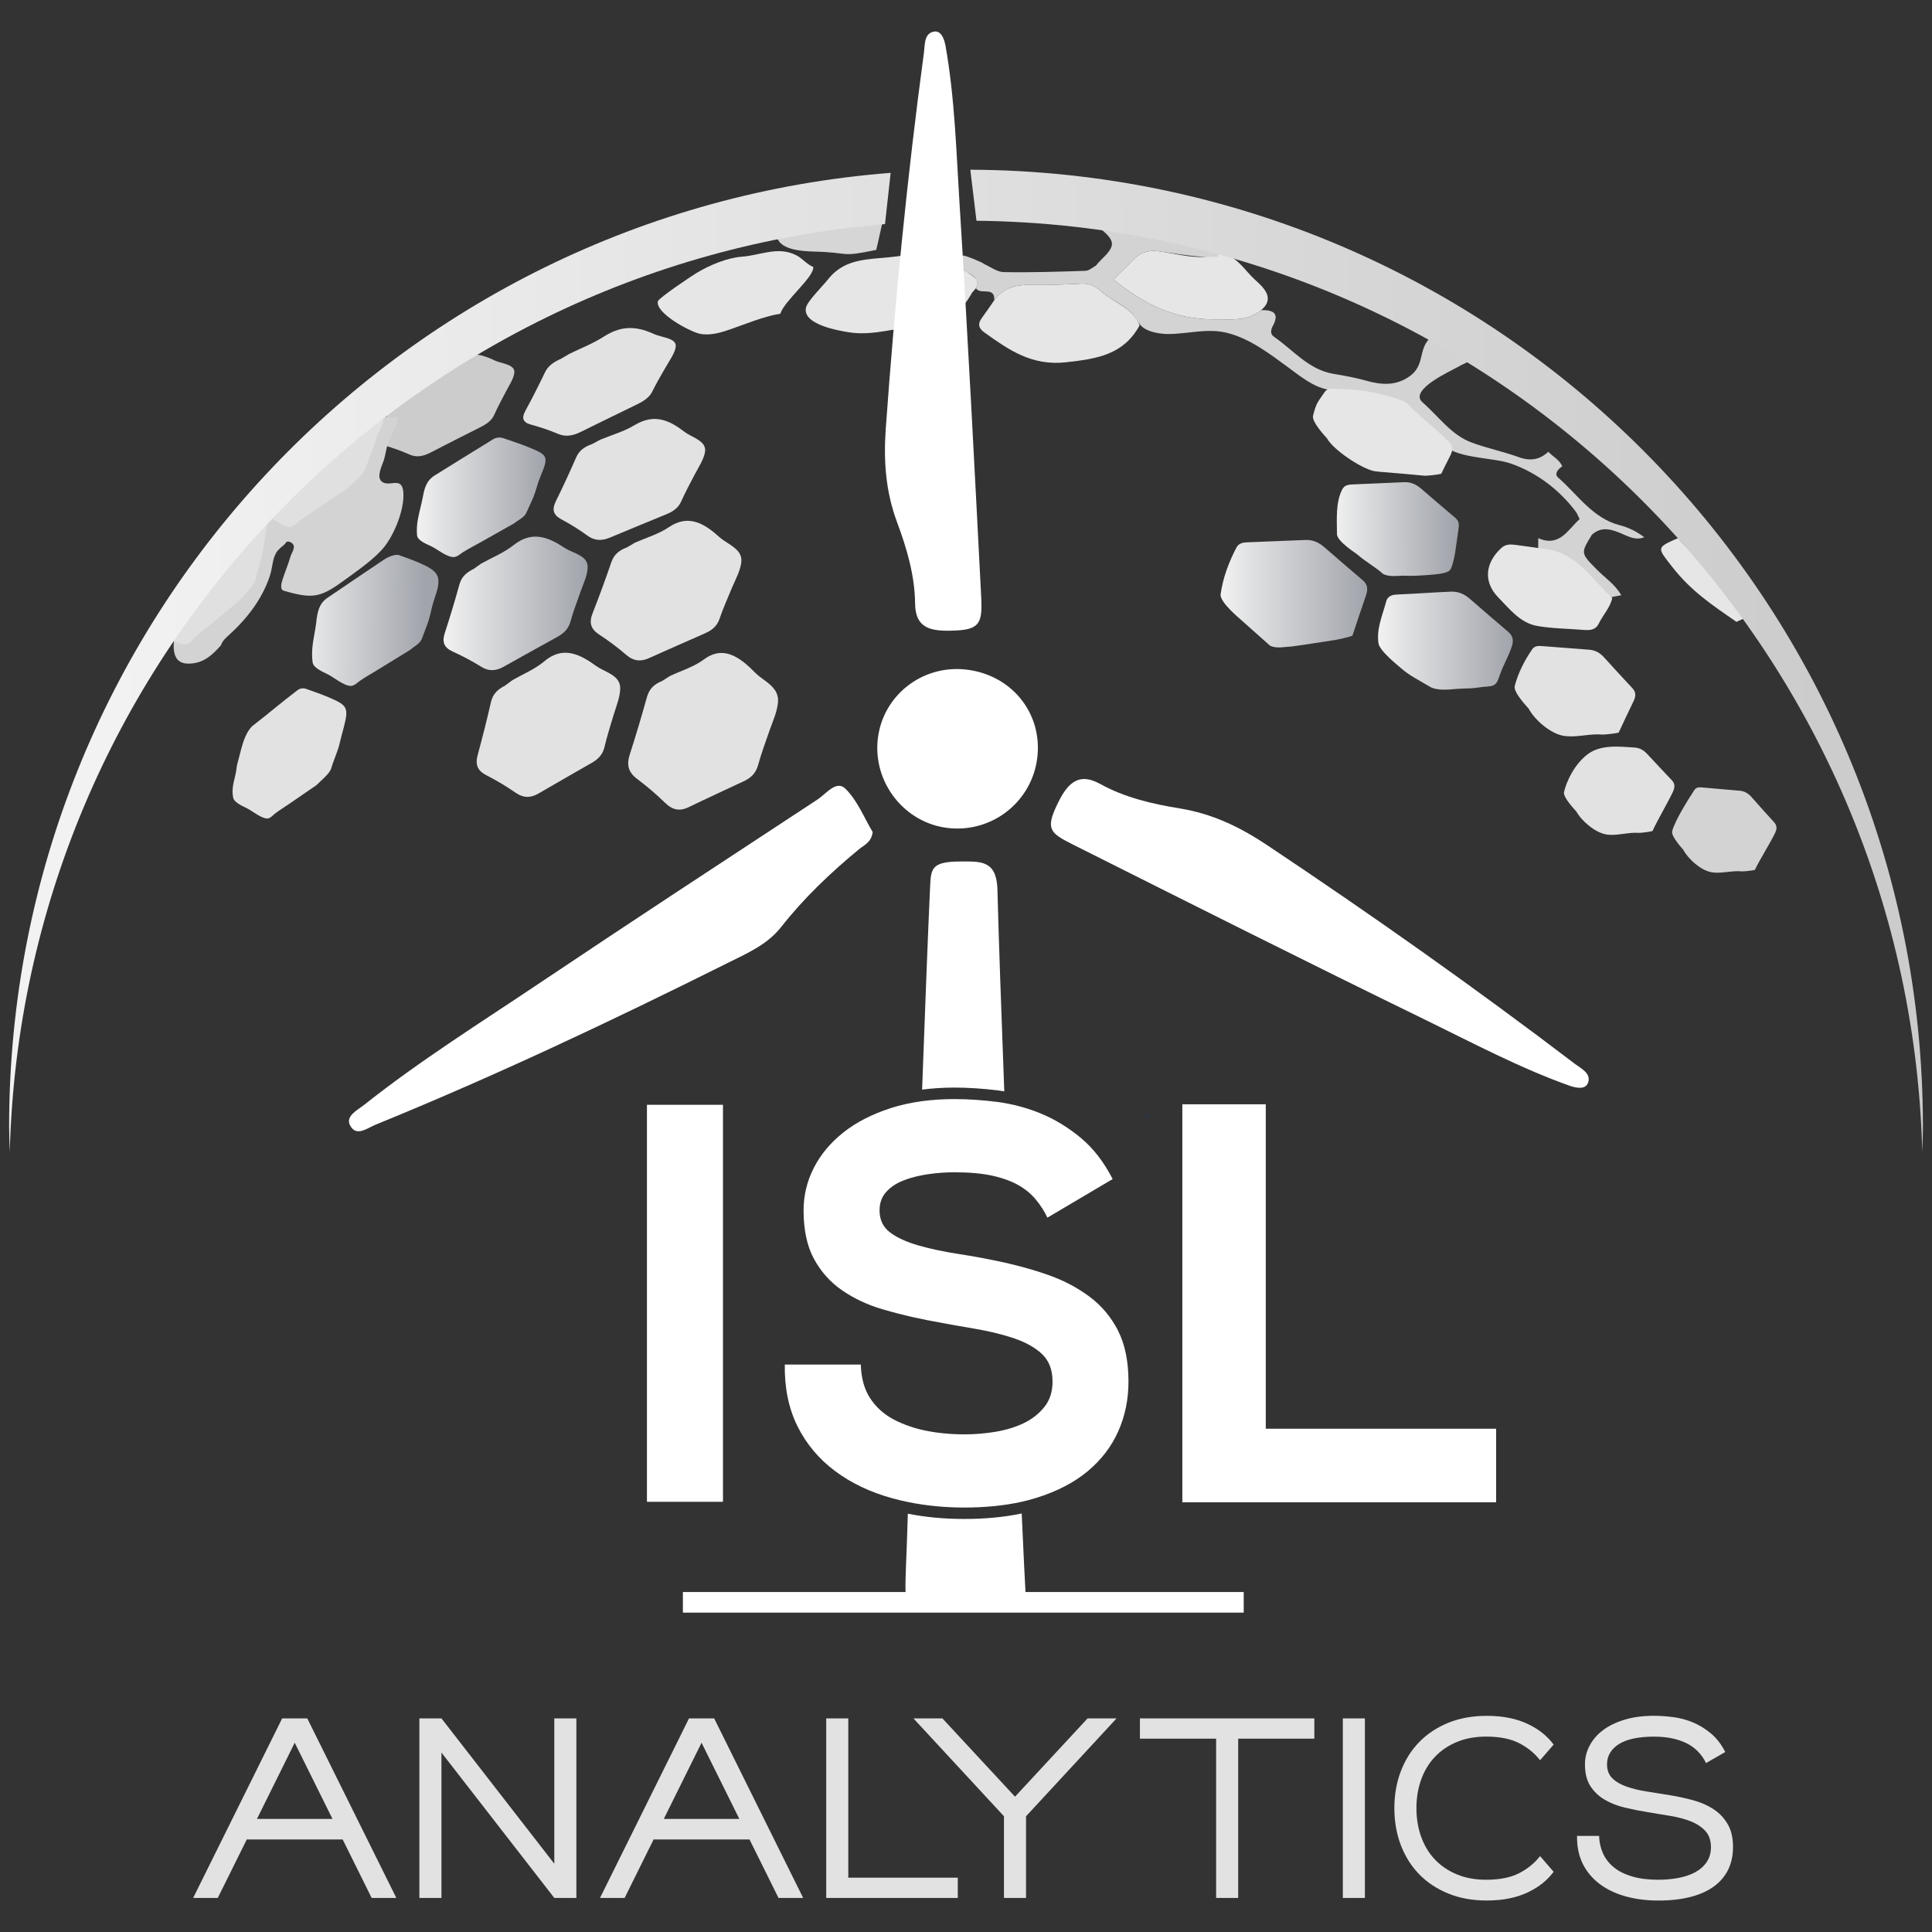 <svg width="43" height="43" viewBox="0 0 43 43" fill="none" xmlns="http://www.w3.org/2000/svg">
<rect x="0" y="0" width="43" height="43" fill="#333333" stroke="none"/>
<g clip-path="url(#clip0_1_1205)">
<path fill-rule="evenodd" clip-rule="evenodd" d="M17.267 4.574C18.291 4.375 19.713 4.295 19.743 4.295C19.803 4.295 19.502 5.562 19.502 5.562C18.67 5.735 18.956 5.62 18.119 5.599C17.826 5.591 17.405 5.557 17.304 5.31C17.201 5.056 17.04 5.018 16.867 4.925C17.001 4.808 17.134 4.691 17.267 4.574H17.267Z" fill="#D6D6D6"/>
<path fill-rule="evenodd" clip-rule="evenodd" d="M25.364 7.241C25.008 7.897 24.417 7.986 23.727 8.063C22.962 8.148 22.457 7.789 21.915 7.404C21.786 7.313 21.751 7.214 21.851 7.079C21.946 6.95 22.036 6.816 22.128 6.684C22.324 6.416 22.593 6.336 22.916 6.342C23.302 6.349 23.69 6.332 24.077 6.313C24.256 6.303 24.393 6.379 24.513 6.488C24.793 6.744 25.212 6.842 25.364 7.241V7.241Z" fill="#E6E6E6"/>
<path fill-rule="evenodd" clip-rule="evenodd" d="M18.76 5.933C19.159 5.714 19.648 5.775 20.154 5.675C20.563 5.595 20.908 5.713 21.247 5.908C21.339 5.961 21.436 6.007 21.529 6.056C21.647 6.147 21.824 6.206 21.722 6.415C21.692 6.449 21.662 6.483 21.632 6.518C21.62 6.539 21.608 6.559 21.597 6.58C21.352 6.984 21.042 7.257 20.523 7.265C19.956 7.273 19.461 7.486 18.89 7.395C18.662 7.358 17.864 7.224 17.937 6.852C17.967 6.702 18.313 6.366 18.424 6.224C18.526 6.093 18.639 6 18.76 5.934L18.76 5.933Z" fill="#E6E6E6"/>
<path fill-rule="evenodd" clip-rule="evenodd" d="M24.783 6.218C24.928 6.074 25.078 5.935 25.218 5.786C25.372 5.625 25.554 5.563 25.772 5.59C26.096 5.63 26.494 5.744 26.817 5.716C26.977 5.702 27.073 5.614 27.245 5.657C27.555 5.735 27.712 6.029 27.933 6.227C28.134 6.408 28.381 6.642 28.069 6.902C27.76 7.159 27.406 7.102 27.036 7.107C26.149 7.117 25.437 6.758 24.782 6.218L24.783 6.218Z" fill="#E6E6E6"/>
<path opacity="0.2" fill-rule="evenodd" clip-rule="evenodd" d="M21.597 6.58C21.608 6.559 21.62 6.539 21.632 6.518C21.62 6.539 21.608 6.559 21.597 6.58Z" fill="#1573BB"/>
<path fill-rule="evenodd" clip-rule="evenodd" d="M16.513 5.713C16.931 5.682 17.314 5.472 17.724 5.682C17.86 5.752 17.958 5.884 18.101 5.942C18.118 6.172 17.456 6.693 17.368 6.982C16.988 7.045 16.622 7.202 16.253 7.33C16.05 7.401 15.798 7.479 15.567 7.426C15.337 7.373 14.584 6.965 14.642 6.706C14.658 6.633 15.395 6.141 15.501 6.077C15.79 5.903 16.174 5.739 16.513 5.713L16.513 5.713Z" fill="#E6E6E6"/>
<path opacity="0.2" fill-rule="evenodd" clip-rule="evenodd" d="M10.838 7.448C10.719 7.712 10.517 7.883 10.265 8.025C9.893 8.234 9.541 8.479 9.181 8.709C9.083 8.772 8.992 8.853 8.86 8.82C9.023 8.44 9.4 8.287 9.697 8.06C10.001 7.827 10.386 7.708 10.668 7.432C10.723 7.378 10.785 7.396 10.838 7.448L10.838 7.448Z" fill="#34A6E9"/>
<path d="M4.299 42.242L6.28 38.246H6.828L4.847 42.242H4.299ZM7.793 40.483V40.94H5.298V40.483H7.793ZM6.291 38.246H6.839L8.821 42.242H8.272L6.291 38.246Z" fill="#E2E2E2"/>
<path d="M9.334 38.246H9.825V42.242H9.334V38.246ZM9.425 38.491L9.825 38.245L12.737 41.996L12.337 42.242L9.425 38.491ZM12.337 42.242V38.246H12.828V42.242H12.337Z" fill="#E2E2E2"/>
<path d="M13.354 42.242L15.335 38.246H15.883L13.902 42.242H13.354ZM16.848 40.483V40.94H14.353V40.483H16.848ZM15.346 38.246H15.895L17.876 42.242H17.327L15.346 38.246Z" fill="#E2E2E2"/>
<path d="M18.389 38.246H18.88V42.242H18.389V38.246ZM21.317 41.791V42.242H18.765V41.791H21.317Z" fill="#E2E2E2"/>
<path d="M22.791 40.204L22.374 40.455L20.33 38.246H20.975L22.791 40.204ZM22.836 42.242H22.345V40.204H22.836V42.242ZM24.851 38.246L22.808 40.455L22.391 40.204L24.206 38.246H24.851Z" fill="#E2E2E2"/>
<path d="M25.371 38.246H29.253V38.697H25.371V38.246ZM27.558 38.246V42.242H27.067V38.246H27.558Z" fill="#E2E2E2"/>
<path d="M29.887 38.246H30.378V42.242H29.887V38.246Z" fill="#E2E2E2"/>
<path d="M31.525 40.244C31.525 40.472 31.56 40.684 31.63 40.88C31.701 41.076 31.802 41.245 31.936 41.386C32.069 41.526 32.231 41.637 32.424 41.717C32.616 41.797 32.834 41.837 33.078 41.837C33.378 41.837 33.623 41.788 33.811 41.691C34 41.594 34.155 41.467 34.277 41.311L34.579 41.66C34.511 41.751 34.43 41.835 34.337 41.911C34.244 41.987 34.136 42.054 34.014 42.113C33.892 42.172 33.755 42.218 33.603 42.25C33.451 42.283 33.28 42.299 33.089 42.299C32.773 42.299 32.489 42.248 32.236 42.145C31.983 42.042 31.768 41.9 31.591 41.72C31.414 41.539 31.277 41.323 31.18 41.072C31.083 40.821 31.034 40.545 31.034 40.244C31.034 39.944 31.083 39.667 31.18 39.416C31.277 39.165 31.414 38.949 31.591 38.769C31.768 38.588 31.983 38.446 32.236 38.343C32.489 38.241 32.773 38.189 33.089 38.189C33.28 38.189 33.451 38.206 33.603 38.238C33.755 38.27 33.892 38.316 34.014 38.375C34.136 38.434 34.244 38.501 34.337 38.577C34.43 38.653 34.511 38.737 34.579 38.829L34.277 39.177C34.155 39.021 34 38.894 33.811 38.797C33.623 38.7 33.378 38.651 33.078 38.651C32.834 38.651 32.616 38.691 32.424 38.771C32.231 38.851 32.069 38.962 31.936 39.103C31.802 39.243 31.701 39.412 31.63 39.608C31.56 39.804 31.525 40.016 31.525 40.244V40.244Z" fill="#E2E2E2"/>
<path d="M35.276 39.267C35.276 39.119 35.311 38.979 35.382 38.848C35.452 38.716 35.552 38.602 35.681 38.505C35.811 38.408 35.971 38.331 36.161 38.274C36.351 38.217 36.566 38.188 36.806 38.188C36.943 38.188 37.087 38.198 37.237 38.217C37.388 38.236 37.534 38.275 37.677 38.334C37.819 38.393 37.953 38.475 38.079 38.58C38.205 38.685 38.311 38.822 38.399 38.994L37.971 39.24C37.922 39.14 37.861 39.054 37.788 38.98C37.716 38.906 37.631 38.845 37.534 38.797C37.437 38.75 37.329 38.714 37.209 38.689C37.089 38.664 36.955 38.652 36.806 38.652C36.643 38.652 36.496 38.666 36.367 38.692C36.237 38.718 36.129 38.758 36.041 38.812C35.954 38.865 35.886 38.929 35.839 39.006C35.791 39.082 35.767 39.169 35.767 39.269C35.767 39.398 35.807 39.502 35.887 39.58C35.967 39.658 36.073 39.719 36.204 39.765C36.336 39.811 36.485 39.847 36.653 39.873C36.82 39.9 36.992 39.928 37.169 39.956C37.347 39.985 37.519 40.022 37.686 40.068C37.854 40.114 38.003 40.179 38.135 40.265C38.266 40.35 38.371 40.461 38.451 40.596C38.532 40.731 38.571 40.903 38.571 41.113C38.571 41.296 38.536 41.46 38.466 41.607C38.395 41.753 38.292 41.878 38.154 41.98C38.017 42.083 37.844 42.162 37.635 42.217C37.425 42.272 37.184 42.3 36.91 42.3C36.651 42.3 36.41 42.27 36.188 42.209C35.965 42.148 35.772 42.057 35.608 41.935C35.445 41.813 35.318 41.663 35.228 41.484C35.139 41.305 35.096 41.098 35.1 40.862H35.591C35.594 40.999 35.623 41.127 35.676 41.247C35.73 41.367 35.809 41.471 35.916 41.558C36.022 41.646 36.158 41.714 36.324 41.763C36.49 41.813 36.685 41.837 36.909 41.837C37.062 41.837 37.209 41.824 37.352 41.798C37.494 41.771 37.619 41.729 37.726 41.672C37.832 41.615 37.918 41.54 37.982 41.447C38.047 41.354 38.08 41.242 38.08 41.113C38.08 40.964 38.04 40.846 37.96 40.756C37.88 40.667 37.774 40.595 37.643 40.542C37.511 40.489 37.362 40.448 37.194 40.419C37.027 40.391 36.855 40.362 36.678 40.334C36.501 40.305 36.328 40.271 36.161 40.231C35.993 40.191 35.844 40.132 35.713 40.054C35.581 39.976 35.476 39.875 35.396 39.751C35.316 39.627 35.276 39.467 35.276 39.269L35.276 39.267Z" fill="#E2E2E2"/>
<path opacity="0.2" fill-rule="evenodd" clip-rule="evenodd" d="M25.449 24.783C25.517 24.784 25.572 24.81 25.612 24.864C25.544 24.866 25.489 24.839 25.449 24.783Z" fill="#0A439E"/>
<path fill-rule="evenodd" clip-rule="evenodd" d="M5.358 16.708C5.408 16.517 5.486 16.259 5.642 16.139C5.985 15.875 6.274 15.624 6.619 15.363C6.682 15.315 6.753 15.308 6.832 15.338C6.989 15.397 7.147 15.448 7.302 15.514C7.72 15.694 7.771 15.733 7.652 16.185C7.612 16.334 7.583 16.443 7.547 16.593C7.521 16.703 7.399 16.995 7.37 17.104C7.34 17.219 7.116 17.399 7.04 17.477C6.838 17.616 6.635 17.755 6.433 17.894C6.329 17.965 6.221 18.032 6.12 18.108C6.068 18.148 6.018 18.217 5.947 18.217C5.818 18.217 5.624 18.057 5.504 17.993C5.42 17.949 5.212 17.87 5.189 17.75C5.139 17.491 5.247 17.317 5.268 17.07C5.272 17.031 5.315 16.879 5.359 16.708H5.358Z" fill="#E2E2E2"/>
<path fill-rule="evenodd" clip-rule="evenodd" d="M38.155 19.422C38.13 19.42 38.105 19.416 38.081 19.411C37.852 19.366 37.575 19.122 37.465 18.914C37.462 18.907 37.188 18.618 37.217 18.501C37.276 18.264 37.576 17.79 37.71 17.585C37.752 17.522 37.815 17.52 37.88 17.526C38.161 17.55 38.442 17.575 38.723 17.599C38.828 17.608 38.911 17.659 38.981 17.738C39.148 17.926 39.316 18.115 39.486 18.301C39.556 18.378 39.549 18.453 39.508 18.539C39.42 18.727 39.144 19.172 39.058 19.361C38.99 19.38 38.796 19.397 38.765 19.394C38.566 19.373 38.353 19.437 38.155 19.421V19.422Z" fill="#D3D3D3"/>
<path fill-rule="evenodd" clip-rule="evenodd" d="M11.446 8.252C11.448 8.263 11.449 8.274 11.448 8.287C11.44 8.421 11.322 8.595 11.255 8.725C11.168 8.893 11.076 9.06 11.001 9.23C10.948 9.352 10.841 9.431 10.713 9.497C10.335 9.689 9.955 9.879 9.579 10.074C9.412 10.161 9.265 10.184 9.11 10.115C8.937 10.037 8.752 9.972 8.563 9.916C8.391 9.865 8.359 9.777 8.434 9.624C8.568 9.351 8.695 9.076 8.815 8.8C8.872 8.668 8.987 8.588 9.129 8.522C9.183 8.489 9.237 8.456 9.29 8.423C9.522 8.305 9.773 8.205 9.983 8.063C10.384 7.791 10.704 7.876 11.014 8.024C11.148 8.088 11.418 8.104 11.446 8.252V8.252Z" fill="#CCCCCC"/>
<path fill-rule="evenodd" clip-rule="evenodd" d="M7.04 13.83C7.068 13.624 7.095 13.439 7.285 13.308C7.703 13.021 8.126 12.74 8.547 12.455C8.624 12.403 8.796 12.323 8.885 12.357C9.063 12.423 9.156 12.451 9.331 12.527C9.804 12.73 9.835 12.85 9.663 13.347C9.606 13.511 9.588 13.659 9.535 13.825C9.496 13.946 9.437 14.081 9.396 14.201C9.352 14.328 9.226 14.378 9.132 14.463C8.887 14.614 8.641 14.765 8.395 14.915C8.269 14.993 8.138 15.065 8.016 15.149C7.952 15.192 7.888 15.267 7.806 15.266C7.656 15.265 7.442 15.085 7.307 15.014C7.213 14.964 6.976 14.874 6.958 14.742C6.92 14.456 6.98 14.231 7.024 13.958C7.031 13.915 7.036 13.872 7.042 13.83L7.04 13.83Z" fill="url(#paint0_linear_1_1205)"/>
<path fill-rule="evenodd" clip-rule="evenodd" d="M15.039 7.676C15.041 7.687 15.041 7.7 15.04 7.713C15.027 7.854 14.892 8.038 14.815 8.175C14.714 8.352 14.608 8.529 14.521 8.708C14.46 8.836 14.34 8.92 14.197 8.991C13.776 9.197 13.354 9.4 12.934 9.609C12.748 9.702 12.587 9.728 12.419 9.656C12.231 9.576 12.031 9.509 11.825 9.453C11.637 9.402 11.604 9.309 11.691 9.148C11.847 8.86 11.995 8.569 12.134 8.278C12.202 8.139 12.33 8.054 12.488 7.984C12.548 7.948 12.608 7.913 12.668 7.878C12.926 7.751 13.204 7.644 13.439 7.492C13.887 7.203 14.236 7.289 14.572 7.441C14.717 7.507 15.014 7.521 15.039 7.676L15.039 7.676Z" fill="#E2E2E2"/>
<path fill-rule="evenodd" clip-rule="evenodd" d="M15.694 9.992C15.695 10.007 15.695 10.021 15.694 10.037C15.678 10.208 15.541 10.408 15.462 10.561C15.359 10.76 15.251 10.956 15.162 11.159C15.098 11.305 14.979 11.385 14.836 11.444C14.418 11.617 13.998 11.786 13.582 11.962C13.397 12.04 13.238 12.041 13.074 11.921C12.892 11.788 12.696 11.667 12.495 11.559C12.311 11.46 12.282 11.34 12.37 11.159C12.53 10.835 12.681 10.507 12.825 10.177C12.895 10.018 13.022 9.939 13.18 9.883C13.239 9.851 13.299 9.819 13.358 9.787C13.615 9.681 13.891 9.603 14.124 9.462C14.572 9.191 14.912 9.363 15.238 9.614C15.38 9.723 15.671 9.797 15.693 9.992L15.694 9.992Z" fill="#E2E2E2"/>
<path fill-rule="evenodd" clip-rule="evenodd" d="M16.498 12.427C16.501 12.444 16.502 12.461 16.501 12.48C16.493 12.68 16.364 12.908 16.29 13.085C16.195 13.314 16.094 13.539 16.014 13.774C15.956 13.942 15.839 14.03 15.697 14.093C15.282 14.278 14.865 14.457 14.452 14.645C14.268 14.728 14.108 14.722 13.936 14.574C13.745 14.409 13.542 14.258 13.334 14.122C13.143 13.997 13.108 13.856 13.19 13.647C13.337 13.274 13.475 12.895 13.606 12.514C13.668 12.331 13.794 12.243 13.951 12.185C14.01 12.15 14.068 12.115 14.127 12.081C14.382 11.967 14.658 11.888 14.887 11.733C15.327 11.435 15.68 11.653 16.021 11.962C16.17 12.097 16.468 12.197 16.498 12.427Z" fill="#E2E2E2"/>
<path fill-rule="evenodd" clip-rule="evenodd" d="M13.794 15.236C13.798 15.252 13.801 15.27 13.802 15.288C13.816 15.488 13.711 15.729 13.657 15.912C13.587 16.149 13.51 16.384 13.454 16.626C13.414 16.799 13.307 16.9 13.173 16.977C12.78 17.204 12.384 17.427 11.992 17.657C11.819 17.759 11.658 17.77 11.472 17.641C11.265 17.497 11.048 17.369 10.826 17.255C10.623 17.151 10.573 17.014 10.633 16.798C10.739 16.411 10.837 16.02 10.927 15.627C10.97 15.438 11.086 15.338 11.235 15.264C11.29 15.223 11.345 15.182 11.399 15.142C11.641 15.002 11.907 14.894 12.119 14.715C12.525 14.373 12.899 14.553 13.271 14.824C13.432 14.942 13.739 15.01 13.794 15.236H13.794Z" fill="#E2E2E2"/>
<path fill-rule="evenodd" clip-rule="evenodd" d="M34.887 16.387C34.856 16.385 34.824 16.381 34.793 16.376C34.504 16.323 34.158 16.025 34.022 15.771C34.018 15.763 33.675 15.411 33.713 15.268C33.789 14.976 33.928 14.706 34.099 14.454C34.152 14.376 34.231 14.373 34.313 14.379C34.668 14.407 35.022 14.434 35.376 14.461C35.508 14.472 35.612 14.533 35.699 14.629C35.909 14.859 36.118 15.089 36.331 15.316C36.419 15.41 36.409 15.502 36.357 15.608C36.243 15.84 36.136 16.073 36.026 16.306C35.941 16.329 35.695 16.352 35.657 16.349C35.406 16.325 35.137 16.405 34.887 16.387H34.887Z" fill="#E2E2E2"/>
<path fill-rule="evenodd" clip-rule="evenodd" d="M39.154 13.667C39.032 13.644 38.759 13.796 38.647 13.84C38.116 13.473 37.639 13.158 37.215 12.613C36.884 12.188 36.852 12.191 37.353 11.975C37.557 12.292 37.935 12.359 38.209 12.577C38.563 12.906 38.984 13.178 39.154 13.667V13.667Z" fill="#E6E6E6"/>
<path fill-rule="evenodd" clip-rule="evenodd" d="M13.073 12.557C13.076 12.573 13.078 12.588 13.079 12.605C13.086 12.788 12.975 13.013 12.916 13.183C12.839 13.402 12.756 13.62 12.694 13.844C12.649 14.004 12.54 14.1 12.405 14.175C12.009 14.395 11.612 14.612 11.217 14.835C11.043 14.934 10.884 14.95 10.704 14.836C10.504 14.711 10.292 14.6 10.077 14.502C9.88 14.413 9.835 14.288 9.9 14.088C10.017 13.73 10.126 13.368 10.226 13.005C10.275 12.83 10.393 12.735 10.543 12.662C10.598 12.622 10.653 12.583 10.709 12.544C10.952 12.409 11.218 12.302 11.433 12.131C11.845 11.804 12.209 11.957 12.568 12.195C12.725 12.299 13.025 12.351 13.073 12.557V12.557Z" fill="url(#paint1_linear_1_1205)"/>
<path fill-rule="evenodd" clip-rule="evenodd" d="M28.739 14.39C28.591 14.394 28.421 14.444 28.266 14.37C28.048 14.175 27.829 13.982 27.611 13.787C27.605 13.778 27.142 13.403 27.167 13.225C27.218 12.863 27.347 12.518 27.517 12.19C27.57 12.088 27.664 12.074 27.764 12.07C28.195 12.052 28.625 12.035 29.056 12.018C29.216 12.011 29.35 12.071 29.47 12.174C29.755 12.421 30.039 12.669 30.328 12.912C30.447 13.013 30.448 13.125 30.4 13.26C30.296 13.555 30.201 13.852 30.101 14.148C30.001 14.188 29.709 14.251 29.662 14.252C29.532 14.273 28.829 14.381 28.739 14.39L28.739 14.39Z" fill="url(#paint2_linear_1_1205)"/>
<path fill-rule="evenodd" clip-rule="evenodd" d="M8.976 10.947C8.941 10.584 8.653 10.862 8.49 10.712C8.387 10.616 8.482 10.405 8.532 10.272C8.539 10.252 8.545 10.234 8.55 10.218C8.588 10.09 8.596 9.962 8.646 9.837C8.715 9.665 8.846 9.459 8.859 9.283C8.62 9.328 8.375 9.194 8.146 9.26C8.037 9.291 7.927 9.382 7.827 9.433C7.638 9.528 7.425 9.579 7.242 9.686C6.936 9.865 6.722 10.17 6.48 10.42C6.139 10.77 5.717 11.059 5.421 11.449C5.051 11.935 4.853 12.572 4.391 12.995C4.215 13.157 4.091 13.223 4.019 13.472C3.977 13.619 3.945 13.793 3.918 13.949C3.862 14.265 3.758 14.767 4.189 14.77C4.528 14.772 4.721 14.58 4.918 14.362C4.952 14.254 5.038 14.188 5.116 14.115C5.382 13.871 5.622 13.594 5.8 13.279C5.892 13.116 5.973 12.94 6.023 12.759C6.07 12.591 6.066 12.397 6.181 12.255C6.188 12.247 6.195 12.24 6.201 12.233C6.215 12.222 6.228 12.209 6.24 12.194C6.294 12.147 6.341 12.122 6.372 12.063C6.402 12.05 6.436 12.049 6.478 12.074C6.613 12.156 6.493 12.289 6.463 12.393C6.413 12.568 6.34 12.736 6.285 12.909C6.259 12.991 6.23 13.121 6.313 13.146C6.994 13.349 7.153 13.288 7.708 12.882C7.969 12.691 8.347 12.43 8.551 12.174C8.786 11.879 9.011 11.316 8.976 10.947Z" fill="#D3D3D3"/>
<path fill-rule="evenodd" clip-rule="evenodd" d="M9.41 11.066C9.447 10.875 9.483 10.701 9.678 10.58C10.106 10.311 10.538 10.047 10.969 9.781C11.047 9.732 11.13 9.726 11.217 9.757C11.389 9.819 11.565 9.872 11.734 9.941C12.192 10.129 12.224 10.143 12.028 10.606C11.963 10.759 11.938 10.897 11.877 11.051C11.833 11.164 11.767 11.29 11.72 11.401C11.671 11.52 11.543 11.567 11.447 11.646C11.196 11.787 10.945 11.928 10.695 12.07C10.566 12.142 10.433 12.21 10.308 12.288C10.242 12.329 10.175 12.399 10.094 12.399C9.945 12.398 9.743 12.232 9.613 12.166C9.523 12.12 9.293 12.038 9.282 11.914C9.258 11.648 9.329 11.438 9.385 11.185C9.395 11.145 9.402 11.104 9.41 11.065V11.066Z" fill="url(#paint3_linear_1_1205)"/>
<path fill-rule="evenodd" clip-rule="evenodd" d="M36.053 11.691C35.446 11.534 35.116 11.01 34.679 10.629C34.577 10.539 34.696 10.427 34.771 10.378C34.707 10.231 34.569 10.17 34.461 10.055C34.268 10.233 34.06 10.268 33.805 10.175C33.461 10.051 33.098 9.977 32.755 9.85C32.294 9.679 32.018 9.264 31.662 8.956C31.341 8.678 32.307 8.25 32.438 8.172C32.67 8.034 33.007 7.979 32.758 7.713C32.603 7.547 31.977 7.347 31.793 7.559C31.573 7.814 31.703 8.137 31.377 8.372C31.074 8.591 30.748 8.57 30.401 8.471C30.164 8.404 29.92 8.361 29.676 8.32C29.121 8.225 28.781 7.788 28.352 7.493C28.271 7.437 28.28 7.344 28.327 7.259C28.489 6.962 28.327 6.897 28.069 6.902C27.761 7.159 27.407 7.102 27.037 7.107C26.15 7.117 25.438 6.758 24.783 6.218C24.929 6.075 25.078 5.935 25.219 5.786C25.372 5.625 25.555 5.563 25.773 5.59C26.211 5.645 26.669 5.747 27.11 5.71C27.121 5.662 27.12 5.608 27.11 5.561C26.788 5.389 26.457 5.315 26.099 5.172C25.745 5.03 24.815 4.855 24.491 5.09C24.851 5.379 24.815 5.487 24.495 5.795C24.457 5.831 24.424 5.874 24.39 5.913C24.315 5.953 24.241 6.024 24.164 6.027C23.556 6.048 22.948 6.067 22.339 6.056C22.192 6.054 22.046 5.938 21.9 5.875C21.901 5.853 21.463 5.672 21.429 5.688C21.326 5.773 21.417 5.879 21.438 6.007C21.555 6.098 21.827 6.148 21.723 6.416C21.813 6.574 22.149 6.36 22.129 6.685C22.324 6.417 22.593 6.336 22.916 6.342C23.303 6.35 23.691 6.333 24.078 6.313C24.257 6.304 24.394 6.379 24.513 6.489C24.721 6.678 25.003 6.773 25.195 6.98C25.296 7.087 25.334 7.212 25.447 7.294C25.585 7.396 25.837 7.435 26.004 7.434C26.45 7.432 26.876 7.298 27.316 7.41C27.823 7.539 28.25 7.868 28.665 8.172C28.927 8.364 29.215 8.603 29.536 8.667C29.813 8.721 30.109 8.669 30.386 8.727C30.726 8.799 31.055 8.92 31.349 9.108C31.662 9.308 31.856 9.558 32.069 9.843C32.348 10.216 33.205 10.17 33.623 10.316C34.203 10.519 34.699 10.895 35.069 11.384C35.107 11.434 35.128 11.497 35.157 11.553C34.895 11.791 34.705 12.187 34.237 11.977C34.236 12.057 34.235 12.136 34.234 12.216C34.957 12.281 35.29 12.887 35.757 13.309C35.865 13.289 35.975 13.268 36.084 13.248C35.95 13.008 35.72 12.86 35.534 12.671C35.181 12.311 35.178 12.314 35.43 11.902C35.651 11.701 35.882 11.786 36.109 11.884C36.265 11.952 36.417 12.03 36.594 11.956C36.431 11.834 36.255 11.742 36.053 11.69L36.053 11.691Z" fill="#D3D3D3"/>
<path fill-rule="evenodd" clip-rule="evenodd" d="M34.362 12.216C35.084 12.281 35.418 12.887 35.884 13.309C35.836 13.527 35.676 13.686 35.583 13.88C35.515 14.021 35.387 14.032 35.251 14.02C34.907 13.992 34.559 13.991 34.22 13.933C33.836 13.868 33.599 13.554 33.347 13.297C33.008 12.95 33.054 12.528 33.416 12.195C33.507 12.112 33.612 12.112 33.721 12.126C33.934 12.153 34.148 12.186 34.362 12.216Z" fill="#E6E6E6"/>
<path fill-rule="evenodd" clip-rule="evenodd" d="M3.595 14.135C3.743 14.194 3.987 14.357 4.138 14.342C4.221 14.333 4.273 14.247 4.33 14.195C4.44 14.094 4.56 14.004 4.675 13.909C4.898 13.723 5.121 13.538 5.344 13.352C5.424 13.253 5.669 13.017 5.693 12.879C5.715 12.75 5.828 12.397 5.847 12.266C5.874 12.087 5.897 11.958 5.928 11.78C5.949 11.659 5.962 11.565 5.964 11.487C6.105 11.568 6.311 11.727 6.453 11.727C6.536 11.726 6.596 11.646 6.658 11.599C6.777 11.509 6.906 11.43 7.029 11.346C7.268 11.183 7.508 11.02 7.748 10.856C7.837 10.765 8.103 10.554 8.14 10.419C8.174 10.293 8.32 9.952 8.352 9.823C8.396 9.648 8.636 9.258 8.479 9.347C5.277 11.168 3.493 14.094 3.595 14.134L3.595 14.135Z" fill="#E0E0E0"/>
<path fill-rule="evenodd" clip-rule="evenodd" d="M17.313 15.523C17.316 15.542 17.317 15.562 17.317 15.582C17.316 15.809 17.194 16.064 17.126 16.262C17.038 16.517 16.944 16.769 16.871 17.033C16.818 17.221 16.703 17.317 16.562 17.384C16.15 17.578 15.735 17.767 15.325 17.966C15.143 18.054 14.98 18.041 14.802 17.868C14.604 17.674 14.393 17.497 14.178 17.334C13.982 17.186 13.942 17.024 14.017 16.791C14.152 16.373 14.278 15.948 14.397 15.52C14.454 15.315 14.577 15.22 14.733 15.159C14.792 15.122 14.849 15.085 14.908 15.047C15.161 14.927 15.436 14.847 15.663 14.679C16.097 14.357 16.46 14.617 16.815 14.979C16.969 15.136 17.273 15.259 17.312 15.522L17.313 15.523Z" fill="#E2E2E2"/>
<path fill-rule="evenodd" clip-rule="evenodd" d="M32.391 15.336C32.231 15.349 31.973 15.374 31.826 15.285C31.54 15.113 31.376 15.044 31.157 14.85C31.152 14.841 30.706 14.495 30.68 14.317C30.634 13.996 30.759 13.728 30.863 13.351C30.916 13.249 31.011 13.235 31.111 13.231C31.542 13.213 31.866 13.186 32.296 13.168C32.457 13.162 32.59 13.221 32.71 13.324C32.995 13.571 33.279 13.819 33.568 14.062C33.687 14.163 33.689 14.275 33.641 14.411C33.567 14.62 33.462 14.799 33.386 15.009C33.326 15.175 33.316 15.27 33.107 15.28C32.968 15.286 32.83 15.32 32.691 15.321C32.658 15.321 32.458 15.329 32.391 15.335L32.391 15.336Z" fill="url(#paint4_linear_1_1205)"/>
<path fill-rule="evenodd" clip-rule="evenodd" d="M31.225 12.812C31.092 12.817 30.926 12.843 30.788 12.777C30.594 12.605 30.398 12.508 30.203 12.335C30.198 12.328 29.758 12.05 29.757 11.89C29.755 11.558 29.723 11.181 29.876 10.889C29.924 10.799 30.009 10.786 30.098 10.782C30.483 10.766 30.868 10.749 31.253 10.732C31.397 10.726 31.517 10.779 31.623 10.87C31.877 11.089 32.131 11.308 32.389 11.524C32.495 11.613 32.472 11.707 32.453 11.833C32.404 12.158 32.391 12.38 32.308 12.621C32.275 12.717 32.218 12.731 32.129 12.755C32.036 12.78 31.837 12.795 31.738 12.801C31.555 12.814 31.41 12.821 31.226 12.813L31.225 12.812Z" fill="url(#paint5_linear_1_1205)"/>
<path fill-rule="evenodd" clip-rule="evenodd" d="M35.825 18.58C35.799 18.579 35.772 18.576 35.746 18.571C35.503 18.529 35.203 18.277 35.083 18.059C35.08 18.053 34.783 17.753 34.81 17.629C34.866 17.382 35.042 17.015 35.329 16.792C35.619 16.567 36.033 16.615 36.383 16.638C36.494 16.645 36.583 16.697 36.659 16.779C36.841 16.974 37.023 17.17 37.207 17.363C37.284 17.443 37.278 17.522 37.237 17.615C37.148 17.816 36.867 18.293 36.781 18.495C36.709 18.517 36.504 18.54 36.471 18.537C36.26 18.52 36.036 18.592 35.826 18.581L35.825 18.58Z" fill="#E2E2E2"/>
<path fill-rule="evenodd" clip-rule="evenodd" d="M30.685 10.498C30.654 10.496 30.622 10.492 30.591 10.487C30.303 10.434 29.67 10.009 29.534 9.755C29.529 9.747 29.187 9.395 29.224 9.251C29.301 8.96 29.312 8.976 29.483 8.725C29.537 8.647 29.616 8.644 29.698 8.65C30.052 8.678 30.331 8.644 31.047 8.859C31.174 8.897 31.283 8.931 31.37 9.027C31.58 9.257 32.043 9.614 32.256 9.841C32.344 9.935 32.334 10.027 32.282 10.134C32.169 10.365 32.188 10.312 32.078 10.545C31.993 10.568 31.748 10.591 31.709 10.588C31.458 10.564 30.935 10.517 30.685 10.499L30.685 10.498Z" fill="#E6E6E6"/>
<path fill-rule="evenodd" clip-rule="evenodd" d="M19.823 3.847C8.846 4.703 0.203 13.875 0.203 25.072C0.203 25.262 0.212 25.45 0.217 25.639C0.503 14.743 8.966 5.889 19.697 4.988L19.823 3.847H19.823Z" fill="url(#paint6_linear_1_1205)"/>
<path fill-rule="evenodd" clip-rule="evenodd" d="M21.596 3.777L21.733 4.913C33.199 5.036 42.484 14.216 42.784 25.639C42.789 25.45 42.798 25.262 42.798 25.072C42.798 13.342 33.314 3.829 21.596 3.777Z" fill="url(#paint7_linear_1_1205)"/>
<path fill-rule="evenodd" clip-rule="evenodd" d="M34.959 24.174C33.832 23.775 32.778 23.212 31.707 22.69C29.085 21.412 26.479 20.101 23.872 18.793C23.375 18.543 23.269 18.454 23.523 17.919C23.731 17.48 23.972 17.163 24.484 17.447C25.031 17.751 25.65 17.894 26.253 17.992C26.979 18.109 27.595 18.406 28.187 18.8C30.523 20.358 32.816 21.975 35.049 23.676C35.186 23.78 35.399 23.878 35.353 24.072C35.31 24.251 35.116 24.224 34.959 24.173L34.959 24.174Z" fill="white"/>
<path fill-rule="evenodd" clip-rule="evenodd" d="M19.423 18.517C19.396 18.746 19.235 18.807 19.12 18.9C18.488 19.422 17.895 19.984 17.387 20.631C17.074 21.03 16.613 21.224 16.187 21.437C13.617 22.72 11.021 23.947 8.361 25.031C8.169 25.109 7.925 25.315 7.788 25.04C7.689 24.838 7.955 24.708 8.104 24.591C9.351 23.602 10.7 22.759 12.019 21.874C14.068 20.499 16.134 19.148 18.197 17.793C18.388 17.667 18.614 17.356 18.815 17.553C19.087 17.82 19.238 18.212 19.423 18.518V18.517Z" fill="white"/>
<path fill-rule="evenodd" clip-rule="evenodd" d="M23.091 16.825C22.991 17.826 22.094 18.545 21.094 18.428C20.134 18.316 19.429 17.422 19.536 16.453C19.642 15.486 20.518 14.793 21.497 14.902C22.496 15.011 23.189 15.848 23.091 16.825Z" fill="white"/>
<path fill-rule="evenodd" clip-rule="evenodd" d="M21.041 1.002C21.252 2.179 21.283 3.374 21.358 4.563C21.541 7.475 21.689 10.387 21.839 13.3C21.869 13.9 21.792 14.026 21.156 14.037C20.696 14.046 20.372 13.971 20.367 13.433C20.361 12.807 20.18 12.198 19.967 11.626C19.71 10.937 19.664 10.254 19.714 9.545C19.915 6.744 20.189 3.952 20.564 1.169C20.587 0.999 20.567 0.766 20.758 0.71C20.935 0.658 21.007 0.84 21.041 1.002Z" fill="white"/>
<path d="M14.399 24.589H16.091V33.425H14.399V24.589Z" fill="white"/>
<path d="M22.226 24.271C22.268 24.277 22.31 24.283 22.352 24.29C22.285 22.53 22.229 20.91 22.198 19.751C22.163 19.141 21.809 19.174 21.384 19.174C20.718 19.174 20.72 19.336 20.7 19.757C20.659 20.629 20.594 22.317 20.523 24.251C20.752 24.222 20.991 24.206 21.24 24.206C21.552 24.206 21.883 24.228 22.226 24.271H22.226Z" fill="white"/>
<path d="M24.883 29.613C24.727 29.31 24.517 29.06 24.252 28.862C23.987 28.664 23.69 28.506 23.362 28.388C23.084 28.288 22.797 28.205 22.504 28.135C22.451 28.123 22.399 28.11 22.346 28.098C21.997 28.022 21.658 27.959 21.33 27.909C21.002 27.858 20.705 27.795 20.44 27.719C20.427 27.715 20.415 27.711 20.403 27.708C20.156 27.634 19.957 27.541 19.809 27.429C19.653 27.311 19.576 27.147 19.576 26.937C19.576 26.777 19.624 26.642 19.721 26.532C19.818 26.423 19.946 26.337 20.106 26.274C20.213 26.232 20.331 26.197 20.457 26.17C20.519 26.157 20.582 26.145 20.649 26.135C20.851 26.105 21.049 26.091 21.242 26.091C21.57 26.091 21.85 26.116 22.081 26.166C22.21 26.194 22.325 26.229 22.43 26.268C22.514 26.3 22.593 26.335 22.662 26.375C22.818 26.463 22.948 26.57 23.053 26.697C23.158 26.823 23.244 26.957 23.312 27.101L24.764 26.242C24.57 25.864 24.335 25.559 24.057 25.327C23.779 25.096 23.483 24.915 23.167 24.784C22.905 24.676 22.637 24.599 22.363 24.551C22.308 24.541 22.252 24.532 22.195 24.525C21.863 24.483 21.545 24.462 21.242 24.462C20.987 24.462 20.745 24.478 20.516 24.509C20.27 24.543 20.038 24.594 19.822 24.664C19.405 24.799 19.054 24.98 18.768 25.207C18.482 25.434 18.263 25.698 18.111 25.996C17.96 26.295 17.885 26.609 17.885 26.937C17.885 27.374 17.962 27.736 18.118 28.022C18.274 28.308 18.484 28.542 18.749 28.723C19.014 28.904 19.311 29.043 19.639 29.139C19.87 29.207 20.107 29.268 20.348 29.322C20.449 29.344 20.552 29.366 20.655 29.386C21.004 29.453 21.343 29.514 21.671 29.569C21.999 29.624 22.296 29.695 22.561 29.783C22.565 29.785 22.569 29.786 22.573 29.788C22.832 29.876 23.039 29.992 23.192 30.137C23.348 30.284 23.426 30.488 23.426 30.749C23.426 30.977 23.365 31.166 23.242 31.317C23.12 31.469 22.966 31.589 22.781 31.677C22.74 31.697 22.698 31.715 22.655 31.732C22.503 31.792 22.337 31.837 22.157 31.867C21.925 31.905 21.696 31.924 21.469 31.924C21.166 31.924 20.877 31.897 20.604 31.842C20.486 31.818 20.374 31.788 20.267 31.752C20.126 31.705 19.994 31.65 19.872 31.583C19.657 31.465 19.487 31.308 19.36 31.11C19.234 30.912 19.167 30.666 19.159 30.371H17.467C17.459 30.893 17.554 31.351 17.751 31.747C17.949 32.143 18.229 32.475 18.59 32.744C18.952 33.014 19.38 33.216 19.872 33.35C19.983 33.381 20.098 33.407 20.213 33.431C20.608 33.512 21.026 33.553 21.469 33.553C21.911 33.553 22.352 33.511 22.729 33.427C22.845 33.401 22.957 33.372 23.065 33.338C23.524 33.195 23.905 32.997 24.208 32.745C24.511 32.492 24.738 32.196 24.889 31.855C25.041 31.514 25.116 31.146 25.116 30.75C25.116 30.296 25.038 29.918 24.883 29.615L24.883 29.613Z" fill="white"/>
<path d="M28.172 31.799V24.578H26.315V33.436H26.486H28.172H33.299V31.799H28.172Z" fill="white"/>
<path d="M22.823 35.433C22.823 35.424 22.823 35.416 22.823 35.407C22.811 35.233 22.782 34.605 22.74 33.685C22.355 33.766 21.93 33.807 21.468 33.807C21.006 33.807 20.604 33.768 20.205 33.69C20.201 33.825 20.197 33.945 20.194 34.049C20.18 34.581 20.143 35.151 20.155 35.433H15.199V35.892H27.681V35.433H22.823V35.433Z" fill="white"/>
</g>
<defs>
<linearGradient id="paint0_linear_1_1205" x1="6.572" y1="13.773" x2="9.467" y2="13.785" gradientUnits="userSpaceOnUse">
<stop stop-color="#F2F2F2"/>
<stop offset="0.19" stop-color="#E1E2E3"/>
<stop offset="1" stop-color="#A1A4AB"/>
</linearGradient>
<linearGradient id="paint1_linear_1_1205" x1="9.872" y1="13.43" x2="13.08" y2="13.43" gradientUnits="userSpaceOnUse">
<stop stop-color="#F2F2F2"/>
<stop offset="0.19" stop-color="#E1E2E3"/>
<stop offset="1" stop-color="#A1A4AB"/>
</linearGradient>
<linearGradient id="paint2_linear_1_1205" x1="27.166" y1="13.213" x2="30.43" y2="13.213" gradientUnits="userSpaceOnUse">
<stop stop-color="#F2F2F2"/>
<stop offset="0.19" stop-color="#E1E2E3"/>
<stop offset="1" stop-color="#A1A4AB"/>
</linearGradient>
<linearGradient id="paint3_linear_1_1205" x1="9.277" y1="11.069" x2="12.142" y2="11.069" gradientUnits="userSpaceOnUse">
<stop stop-color="#F2F2F2"/>
<stop offset="0.19" stop-color="#E1E2E3"/>
<stop offset="1" stop-color="#A1A4AB"/>
</linearGradient>
<linearGradient id="paint4_linear_1_1205" x1="30.67" y1="14.259" x2="33.671" y2="14.259" gradientUnits="userSpaceOnUse">
<stop stop-color="#F2F2F2"/>
<stop offset="0.19" stop-color="#E1E2E3"/>
<stop offset="1" stop-color="#A1A4AB"/>
</linearGradient>
<linearGradient id="paint5_linear_1_1205" x1="29.689" y1="11.812" x2="32.392" y2="11.805" gradientUnits="userSpaceOnUse">
<stop stop-color="#F2F2F2"/>
<stop offset="0.19" stop-color="#E1E2E3"/>
<stop offset="1" stop-color="#A1A4AB"/>
</linearGradient>
<linearGradient id="paint6_linear_1_1205" x1="2.411" y1="14.78" x2="40.619" y2="14.591" gradientUnits="userSpaceOnUse">
<stop stop-color="#F2F2F2"/>
<stop offset="1" stop-color="#CCCCCC"/>
</linearGradient>
<linearGradient id="paint7_linear_1_1205" x1="2.411" y1="14.855" x2="40.619" y2="14.666" gradientUnits="userSpaceOnUse">
<stop stop-color="#F2F2F2"/>
<stop offset="1" stop-color="#CCCCCC"/>
</linearGradient>
<clipPath id="clip0_1_1205">
<rect width="43" height="43" fill="white"/>
</clipPath>
</defs>
</svg>
